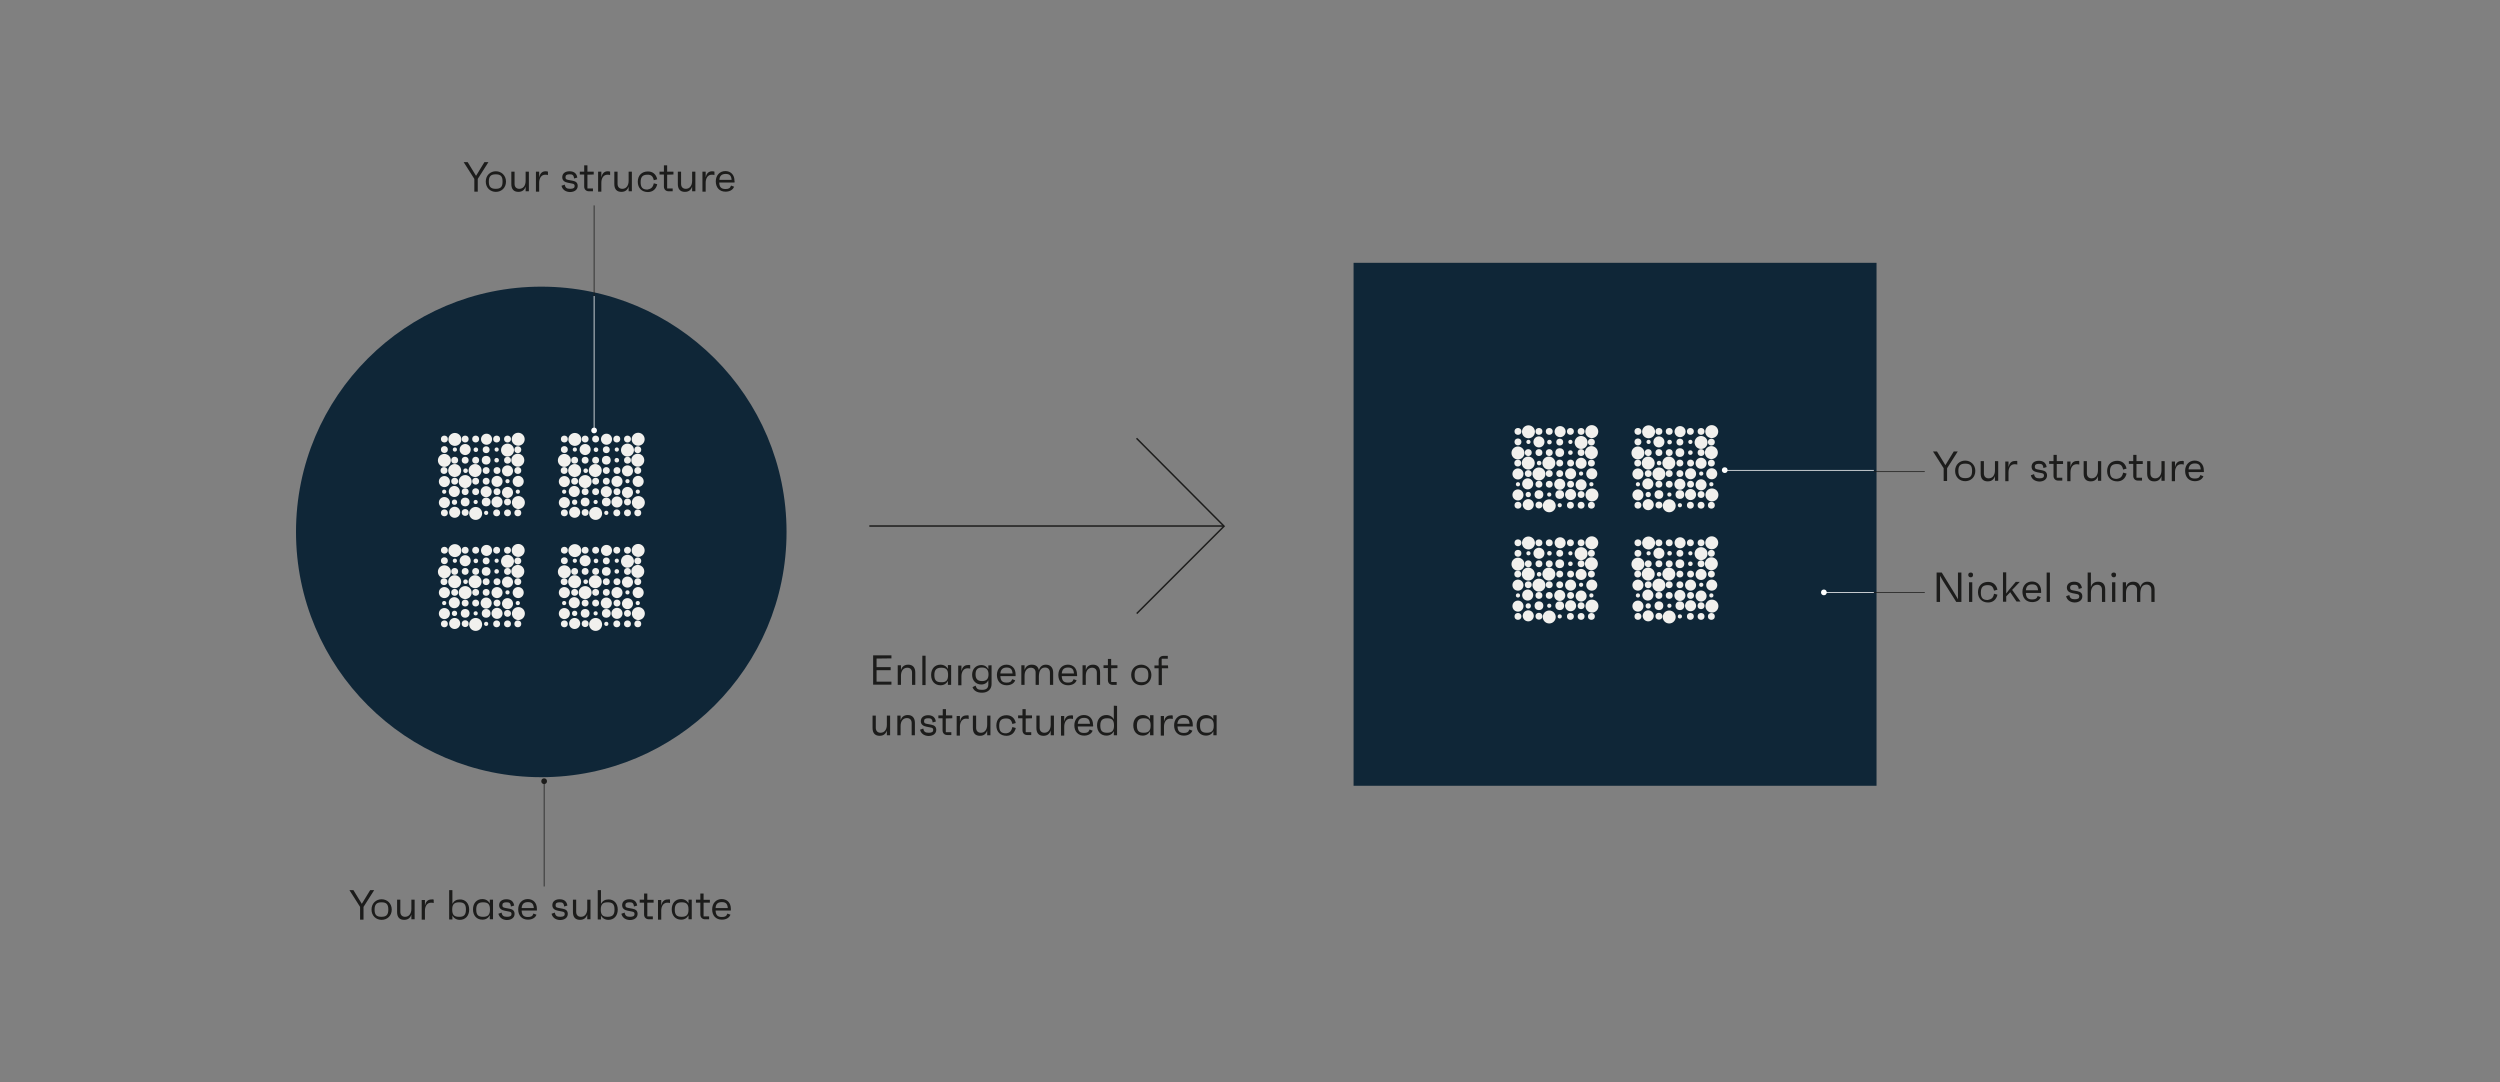 <svg xmlns="http://www.w3.org/2000/svg" xmlns:xlink="http://www.w3.org/1999/xlink" id="Ebene_1" x="0px" y="0px" viewBox="0 0 1310.8 567.3" style="enable-background:new 0 0 1310.8 567.3;" xml:space="preserve"><rect x="0" y="0" width="1310.8" height="567.3" fill="#808080" stroke="none"/><style type="text/css">	.st0{fill:#1C1C1B;}	.st1{fill:none;stroke:#1C1C1B;stroke-width:0.392;stroke-miterlimit:10;}	.st2{fill:#0F2637;}	.st3{fill:#F1F0ED;}	.st4{fill:none;stroke:#FFFFFF;stroke-width:0.392;stroke-miterlimit:10;}	.st5{fill:#FFFFFF;}	.st6{fill:none;stroke:#1C1C1B;stroke-width:0.784;stroke-miterlimit:10;}</style><g>	<g>		<g>			<path class="st0" d="M196.2,466.7l-5.6,8.8v6.7h-1.8v-6.7l-5.6-8.8h2.1l4.4,7.2l4.4-7.2H196.2z"></path>			<path class="st0" d="M205.4,476.9c0,3.3-2.4,5.4-5.3,5.4c-2.9,0-5.3-2.1-5.3-5.4c0-3.3,2.4-5.4,5.3-5.4    C203,471.5,205.4,473.7,205.4,476.9z M203.6,476.9c0-2.8-1-3.8-3.6-3.8c-2.5,0-3.6,1.1-3.6,3.8c0,2.8,1,3.8,3.6,3.8    C202.6,480.7,203.6,479.6,203.6,476.9z"></path>			<path class="st0" d="M217.4,471.7V482h-1.7v-2.5c-0.5,1.6-1.6,2.8-3.8,2.8c-2.4,0-3.7-1.4-3.7-4.1v-6.5h1.7v6.4    c0,1.7,1,2.6,2.5,2.6c2,0,3.3-1.6,3.3-4.2v-4.8H217.4z"></path>			<path class="st0" d="M227.4,471.7v1.8c-0.2-0.1-0.6-0.2-1.4-0.2c-2.2,0-3.2,2-3.2,4.2v4.7h-1.7v-10.3h1.7v2.9    c0.4-1.8,1.3-3.2,3.4-3.2C226.7,471.5,227.1,471.5,227.4,471.7z"></path>			<path class="st0" d="M246,476.9c0,3.3-2,5.4-4.9,5.4c-1.8,0-3.2-0.9-3.9-2.3v2.1h-1.7v-15.4h1.7v7.2c0.8-1.5,2.1-2.3,3.9-2.3    C244,471.5,246,473.7,246,476.9z M244.3,476.9c0-2.8-1-3.8-3.6-3.8c-2.6,0-3.6,1.1-3.6,3.8c0,2.8,1,3.8,3.6,3.8    C243.3,480.8,244.3,479.6,244.3,476.9z"></path>			<path class="st0" d="M258.5,471.7V482h-1.7v-2.1c-0.8,1.5-2.1,2.3-3.9,2.3c-2.9,0-4.9-2.1-4.9-5.4s2-5.4,4.9-5.4    c1.8,0,3.2,0.9,3.9,2.3v-2H258.5z M256.9,476.9c0-2.8-1-3.8-3.6-3.8s-3.6,1.1-3.6,3.8c0,2.8,1,3.8,3.6,3.8    S256.9,479.6,256.9,476.9z"></path>			<path class="st0" d="M261.3,479.1l1.7-0.6c0.3,1.7,1.1,2.2,2.9,2.2c1.6,0,2.3-0.5,2.3-1.4c0-0.9-0.3-1.2-1.6-1.4l-2-0.4    c-1.5-0.3-2.9-1-2.9-2.9c0-1.9,1.5-3.1,3.8-3.1c2,0,3.7,0.8,4.1,3.3l-1.7,0.5c-0.2-2-1-2.2-2.4-2.2c-1.5,0-2.1,0.5-2.1,1.5    c0,0.9,0.3,1.2,1.3,1.4l2.6,0.5c1.5,0.3,2.5,1,2.5,2.7c0,1.9-1.6,3.2-4.1,3.2C263.5,482.3,261.9,481.2,261.3,479.1z"></path>			<path class="st0" d="M281.5,477.4h-8c0.1,2.5,1.1,3.4,3.3,3.4c1.7,0,2.4-0.4,2.9-1.8l1.6,0.6c-0.7,1.8-2.5,2.6-4.5,2.6    c-3.1,0-5.1-2.1-5.1-5.4c0-3.2,2.1-5.4,5-5.4c2.8,0,4.8,1.9,4.8,5.1C281.5,476.9,281.5,477,281.5,477.4z M273.5,476.1h6.4    c-0.2-2.2-1-3.1-3.1-3.1C274.8,473,273.7,473.9,273.5,476.1z"></path>			<path class="st0" d="M289.2,479.1l1.7-0.6c0.3,1.7,1.1,2.2,2.9,2.2c1.6,0,2.3-0.5,2.3-1.4c0-0.9-0.3-1.2-1.6-1.4l-2-0.4    c-1.5-0.3-2.9-1-2.9-2.9c0-1.9,1.5-3.1,3.8-3.1c2,0,3.7,0.8,4.1,3.3l-1.7,0.5c-0.2-2-1-2.2-2.4-2.2c-1.5,0-2.1,0.5-2.1,1.5    c0,0.9,0.3,1.2,1.3,1.4l2.6,0.5c1.5,0.3,2.5,1,2.5,2.7c0,1.9-1.6,3.2-4.1,3.2C291.4,482.3,289.7,481.2,289.2,479.1z"></path>			<path class="st0" d="M309.6,471.7V482h-1.7v-2.5c-0.5,1.6-1.6,2.8-3.8,2.8c-2.4,0-3.7-1.4-3.7-4.1v-6.5h1.7v6.4    c0,1.7,1,2.6,2.5,2.6c2,0,3.3-1.6,3.3-4.2v-4.8H309.6z"></path>			<path class="st0" d="M323.9,476.9c0,3.3-2,5.4-4.9,5.4c-1.8,0-3.2-0.9-3.9-2.3v2.1h-1.7v-15.4h1.7v7.2c0.8-1.5,2.1-2.3,3.9-2.3    C321.9,471.5,323.9,473.7,323.9,476.9z M322.2,476.9c0-2.8-1-3.8-3.6-3.8s-3.6,1.1-3.6,3.8c0,2.8,1,3.8,3.6,3.8    S322.2,479.6,322.2,476.9z"></path>			<path class="st0" d="M325.8,479.1l1.7-0.6c0.3,1.7,1.1,2.2,2.9,2.2c1.6,0,2.3-0.5,2.3-1.4c0-0.9-0.3-1.2-1.6-1.4l-2-0.4    c-1.5-0.3-2.9-1-2.9-2.9c0-1.9,1.5-3.1,3.8-3.1c2,0,3.7,0.8,4.1,3.3l-1.7,0.5c-0.2-2-1-2.2-2.4-2.2c-1.5,0-2.1,0.5-2.1,1.5    c0,0.9,0.3,1.2,1.3,1.4l2.6,0.5c1.5,0.3,2.5,1,2.5,2.7c0,1.9-1.6,3.2-4.1,3.2C328,482.3,326.3,481.2,325.8,479.1z"></path>			<path class="st0" d="M339.4,473.3v7.2h2.9v1.5h-2.1c-1.5,0-2.5-1-2.5-2.5v-6.2h-2.3v-1.6h2.3v-3.2h1.7v3.3h3.3v1.5H339.4z"></path>			<path class="st0" d="M351.3,471.7v1.8c-0.2-0.1-0.6-0.2-1.4-0.2c-2.2,0-3.2,2-3.2,4.2v4.7H345v-10.3h1.7v2.9    c0.4-1.8,1.3-3.2,3.4-3.2C350.7,471.5,351.1,471.5,351.3,471.7z"></path>			<path class="st0" d="M362.7,471.7V482H361v-2.1c-0.8,1.5-2.1,2.3-3.9,2.3c-2.9,0-4.9-2.1-4.9-5.4s2-5.4,4.9-5.4    c1.8,0,3.2,0.9,3.9,2.3v-2H362.7z M361,476.9c0-2.8-1-3.8-3.6-3.8c-2.5,0-3.6,1.1-3.6,3.8c0,2.8,1,3.8,3.6,3.8    C360,480.7,361,479.6,361,476.9z"></path>			<path class="st0" d="M368.9,473.3v7.2h2.9v1.5h-2.1c-1.5,0-2.5-1-2.5-2.5v-6.2h-2.3v-1.6h2.3v-3.2h1.7v3.3h3.3v1.5H368.9z"></path>			<path class="st0" d="M383.2,477.4h-8c0.1,2.5,1.1,3.4,3.3,3.4c1.7,0,2.4-0.4,2.9-1.8l1.6,0.6c-0.7,1.8-2.5,2.6-4.5,2.6    c-3.1,0-5.1-2.1-5.1-5.4c0-3.2,2.1-5.4,5-5.4c2.8,0,4.8,1.9,4.8,5.1C383.2,476.9,383.2,477,383.2,477.4z M375.2,476.1h6.4    c-0.2-2.2-1-3.1-3.1-3.1C376.4,473,375.3,473.9,375.2,476.1z"></path>		</g>	</g>	<g>		<g>			<line class="st1" x1="285.3" y1="409.5" x2="285.3" y2="464.8"></line>			<g>				<circle class="st0" cx="285.3" cy="409.6" r="1.5"></circle>			</g>		</g>	</g>	<circle class="st2" cx="283.8" cy="278.9" r="128.6"></circle>	<rect x="709.7" y="137.8" class="st2" width="274.2" height="274.2"></rect>	<g>		<g>			<circle class="st3" cx="301.3" cy="246.7" r="3.4"></circle>			<circle class="st3" cx="295.8" cy="257.8" r="1.1"></circle>			<circle class="st3" cx="307.1" cy="246.8" r="1.2"></circle>			<circle class="st3" cx="312.5" cy="235.8" r="1.2"></circle>			<circle class="st3" cx="323.4" cy="241.3" r="1.2"></circle>			<circle class="st3" cx="301.3" cy="263.3" r="1.4"></circle>			<circle class="st3" cx="334.4" cy="257.8" r="1.1"></circle>			<circle class="st3" cx="317.9" cy="268.9" r="1.1"></circle>			<circle class="st3" cx="329" cy="252.3" r="1.1"></circle>			<circle class="st3" cx="312.3" cy="263.2" r="1.1"></circle>			<circle class="st3" cx="301.4" cy="235.7" r="1.1"></circle>			<circle class="st3" cx="323.4" cy="235.7" r="1.1"></circle>			<circle class="st3" cx="295.9" cy="241.4" r="3.4"></circle>			<circle class="st3" cx="301.4" cy="230.4" r="3.4"></circle>			<circle class="st3" cx="334.6" cy="230.3" r="3.4"></circle>			<circle class="st3" cx="334.4" cy="241.3" r="3.4"></circle>			<circle class="st3" cx="312.1" cy="246.7" r="3.4"></circle>			<circle class="st3" cx="306.8" cy="252.5" r="3.4"></circle>			<circle class="st3" cx="312.3" cy="269.2" r="3.4"></circle>			<circle class="st3" cx="334.7" cy="263.5" r="3.4"></circle>			<circle class="st3" cx="329" cy="236" r="3.4"></circle>			<circle class="st3" cx="323.5" cy="252.4" r="2.9"></circle>			<circle class="st3" cx="334.6" cy="252.4" r="2.9"></circle>			<circle class="st3" cx="329" cy="246.9" r="2.9"></circle>			<circle class="st3" cx="318" cy="230.3" r="2.9"></circle>			<circle class="st3" cx="306.8" cy="235.7" r="2.9"></circle>			<circle class="st3" cx="295.9" cy="263.5" r="2.9"></circle>			<circle class="st3" cx="301.1" cy="257.7" r="2.9"></circle>			<circle class="st3" cx="295.9" cy="252.5" r="2.9"></circle>			<circle class="st3" cx="301.3" cy="268.6" r="2.9"></circle>			<circle class="st3" cx="323.5" cy="263.2" r="2.9"></circle>			<circle class="st3" cx="317.9" cy="257.8" r="2.9"></circle>			<circle class="st3" cx="329" cy="258.2" r="2.9"></circle>			<circle class="st3" cx="306.8" cy="263.2" r="2.3"></circle>			<circle class="st3" cx="317.9" cy="263.2" r="2.3"></circle>			<circle class="st3" cx="317.9" cy="241.3" r="2.3"></circle>			<circle class="st3" cx="295.9" cy="268.9" r="1.8"></circle>			<circle class="st3" cx="323.4" cy="268.9" r="1.8"></circle>			<circle class="st3" cx="329" cy="268.9" r="1.8"></circle>			<circle class="st3" cx="334.4" cy="268.9" r="1.8"></circle>			<circle class="st3" cx="306.8" cy="268.7" r="1.8"></circle>			<circle class="st3" cx="306.8" cy="257.8" r="1.8"></circle>			<circle class="st3" cx="312.3" cy="257.8" r="1.8"></circle>			<circle class="st3" cx="312.3" cy="252.3" r="1.8"></circle>			<circle class="st3" cx="329" cy="241.3" r="1.8"></circle>			<circle class="st3" cx="329" cy="230.2" r="1.8"></circle>			<circle class="st3" cx="334.4" cy="235.8" r="1.8"></circle>			<circle class="st3" cx="317.9" cy="235.8" r="1.8"></circle>			<circle class="st3" cx="312.3" cy="230.2" r="1.8"></circle>			<circle class="st3" cx="306.8" cy="230.2" r="1.8"></circle>			<circle class="st3" cx="295.9" cy="230.2" r="1.8"></circle>			<circle class="st3" cx="295.9" cy="235.7" r="1.8"></circle>			<circle class="st3" cx="301.3" cy="241.3" r="1.8"></circle>			<circle class="st3" cx="295.8" cy="246.7" r="1.8"></circle>			<circle class="st3" cx="301.3" cy="252.3" r="1.8"></circle>			<circle class="st3" cx="334.4" cy="246.7" r="1.8"></circle>			<circle class="st3" cx="306.8" cy="241.3" r="1.8"></circle>			<circle class="st3" cx="312.3" cy="241.3" r="1.8"></circle>			<circle class="st3" cx="323.4" cy="230.2" r="1.8"></circle>			<circle class="st3" cx="323.5" cy="246.7" r="1.8"></circle>			<circle class="st3" cx="317.9" cy="246.7" r="1.8"></circle>			<circle class="st3" cx="317.9" cy="252.3" r="1.8"></circle>			<circle class="st3" cx="323.5" cy="257.8" r="1.8"></circle>			<circle class="st3" cx="329" cy="263.2" r="1.8"></circle>		</g>		<g>			<circle class="st3" cx="238.4" cy="246.7" r="3.4"></circle>			<circle class="st3" cx="232.9" cy="257.8" r="1.1"></circle>			<circle class="st3" cx="244.1" cy="246.8" r="1.2"></circle>			<circle class="st3" cx="249.5" cy="235.8" r="1.2"></circle>			<circle class="st3" cx="260.4" cy="241.3" r="1.2"></circle>			<circle class="st3" cx="238.3" cy="263.3" r="1.4"></circle>			<circle class="st3" cx="271.5" cy="257.8" r="1.1"></circle>			<circle class="st3" cx="254.9" cy="268.9" r="1.1"></circle>			<circle class="st3" cx="266.1" cy="252.3" r="1.1"></circle>			<circle class="st3" cx="249.4" cy="263.2" r="1.1"></circle>			<circle class="st3" cx="238.5" cy="235.7" r="1.1"></circle>			<circle class="st3" cx="260.4" cy="235.7" r="1.1"></circle>			<circle class="st3" cx="233" cy="241.4" r="3.4"></circle>			<circle class="st3" cx="238.5" cy="230.4" r="3.4"></circle>			<circle class="st3" cx="271.7" cy="230.3" r="3.4"></circle>			<circle class="st3" cx="271.5" cy="241.3" r="3.4"></circle>			<circle class="st3" cx="249.1" cy="246.7" r="3.4"></circle>			<circle class="st3" cx="243.9" cy="252.5" r="3.4"></circle>			<circle class="st3" cx="249.4" cy="269.2" r="3.4"></circle>			<circle class="st3" cx="271.8" cy="263.5" r="3.4"></circle>			<circle class="st3" cx="266.1" cy="236" r="3.4"></circle>			<circle class="st3" cx="260.6" cy="252.4" r="2.9"></circle>			<circle class="st3" cx="271.7" cy="252.4" r="2.9"></circle>			<circle class="st3" cx="266.1" cy="246.9" r="2.9"></circle>			<circle class="st3" cx="255.1" cy="230.3" r="2.9"></circle>			<circle class="st3" cx="243.9" cy="235.7" r="2.9"></circle>			<circle class="st3" cx="233" cy="263.5" r="2.9"></circle>			<circle class="st3" cx="238.2" cy="257.7" r="2.9"></circle>			<circle class="st3" cx="233" cy="252.5" r="2.9"></circle>			<circle class="st3" cx="238.4" cy="268.6" r="2.9"></circle>			<circle class="st3" cx="260.6" cy="263.2" r="2.9"></circle>			<circle class="st3" cx="254.9" cy="257.8" r="2.9"></circle>			<circle class="st3" cx="266.1" cy="258.2" r="2.9"></circle>			<circle class="st3" cx="243.9" cy="263.2" r="2.3"></circle>			<circle class="st3" cx="254.9" cy="263.2" r="2.3"></circle>			<circle class="st3" cx="254.9" cy="241.3" r="2.3"></circle>			<circle class="st3" cx="233" cy="268.9" r="1.8"></circle>			<circle class="st3" cx="260.4" cy="268.9" r="1.8"></circle>			<circle class="st3" cx="266.1" cy="268.9" r="1.8"></circle>			<circle class="st3" cx="271.5" cy="268.9" r="1.8"></circle>			<circle class="st3" cx="243.9" cy="268.7" r="1.8"></circle>			<circle class="st3" cx="243.9" cy="257.8" r="1.8"></circle>			<circle class="st3" cx="249.4" cy="257.8" r="1.8"></circle>			<circle class="st3" cx="249.4" cy="252.3" r="1.8"></circle>			<circle class="st3" cx="266.1" cy="241.3" r="1.8"></circle>			<circle class="st3" cx="266.1" cy="230.2" r="1.8"></circle>			<circle class="st3" cx="271.5" cy="235.8" r="1.8"></circle>			<circle class="st3" cx="254.9" cy="235.8" r="1.8"></circle>			<circle class="st3" cx="249.4" cy="230.2" r="1.8"></circle>			<circle class="st3" cx="243.9" cy="230.2" r="1.8"></circle>			<circle class="st3" cx="233" cy="230.2" r="1.8"></circle>			<circle class="st3" cx="233" cy="235.7" r="1.8"></circle>			<circle class="st3" cx="238.4" cy="241.3" r="1.8"></circle>			<circle class="st3" cx="232.8" cy="246.7" r="1.8"></circle>			<circle class="st3" cx="238.4" cy="252.3" r="1.8"></circle>			<circle class="st3" cx="271.5" cy="246.7" r="1.8"></circle>			<circle class="st3" cx="243.9" cy="241.3" r="1.8"></circle>			<circle class="st3" cx="249.4" cy="241.3" r="1.8"></circle>			<circle class="st3" cx="260.4" cy="230.2" r="1.8"></circle>			<circle class="st3" cx="260.6" cy="246.7" r="1.8"></circle>			<circle class="st3" cx="254.9" cy="246.7" r="1.8"></circle>			<circle class="st3" cx="254.9" cy="252.3" r="1.8"></circle>			<circle class="st3" cx="260.6" cy="257.8" r="1.8"></circle>			<circle class="st3" cx="266.1" cy="263.2" r="1.8"></circle>		</g>		<g>			<circle class="st3" cx="301.3" cy="305" r="3.4"></circle>			<circle class="st3" cx="295.8" cy="316.2" r="1.1"></circle>			<circle class="st3" cx="307.1" cy="305" r="1.2"></circle>			<circle class="st3" cx="312.5" cy="294.1" r="1.2"></circle>			<circle class="st3" cx="323.4" cy="299.6" r="1.2"></circle>			<circle class="st3" cx="301.3" cy="321.6" r="1.4"></circle>			<circle class="st3" cx="334.4" cy="316.2" r="1.1"></circle>			<circle class="st3" cx="317.9" cy="327.1" r="1.1"></circle>			<circle class="st3" cx="329" cy="310.6" r="1.1"></circle>			<circle class="st3" cx="312.3" cy="321.6" r="1.1"></circle>			<circle class="st3" cx="301.4" cy="294" r="1.1"></circle>			<circle class="st3" cx="323.4" cy="294" r="1.1"></circle>			<circle class="st3" cx="295.9" cy="299.8" r="3.4"></circle>			<circle class="st3" cx="301.4" cy="288.7" r="3.4"></circle>			<circle class="st3" cx="334.6" cy="288.6" r="3.4"></circle>			<circle class="st3" cx="334.4" cy="299.6" r="3.4"></circle>			<circle class="st3" cx="312.1" cy="305" r="3.4"></circle>			<circle class="st3" cx="306.8" cy="310.7" r="3.4"></circle>			<circle class="st3" cx="312.3" cy="327.4" r="3.4"></circle>			<circle class="st3" cx="334.7" cy="321.7" r="3.4"></circle>			<circle class="st3" cx="329" cy="294.3" r="3.4"></circle>			<circle class="st3" cx="323.5" cy="310.7" r="2.9"></circle>			<circle class="st3" cx="334.6" cy="310.7" r="2.9"></circle>			<circle class="st3" cx="329" cy="305.2" r="2.9"></circle>			<circle class="st3" cx="318" cy="288.6" r="2.9"></circle>			<circle class="st3" cx="306.8" cy="294" r="2.9"></circle>			<circle class="st3" cx="295.9" cy="321.7" r="2.9"></circle>			<circle class="st3" cx="301.1" cy="316" r="2.9"></circle>			<circle class="st3" cx="295.9" cy="310.7" r="2.9"></circle>			<circle class="st3" cx="301.3" cy="326.9" r="2.9"></circle>			<circle class="st3" cx="323.5" cy="321.6" r="2.9"></circle>			<circle class="st3" cx="317.9" cy="316.2" r="2.9"></circle>			<circle class="st3" cx="329" cy="316.5" r="2.9"></circle>			<circle class="st3" cx="306.8" cy="321.6" r="2.3"></circle>			<circle class="st3" cx="317.9" cy="321.6" r="2.3"></circle>			<circle class="st3" cx="317.9" cy="299.6" r="2.3"></circle>			<circle class="st3" cx="295.9" cy="327.1" r="1.8"></circle>			<circle class="st3" cx="323.4" cy="327.1" r="1.8"></circle>			<circle class="st3" cx="329" cy="327.1" r="1.8"></circle>			<circle class="st3" cx="334.4" cy="327.1" r="1.8"></circle>			<circle class="st3" cx="306.8" cy="327" r="1.8"></circle>			<circle class="st3" cx="306.8" cy="316.2" r="1.8"></circle>			<circle class="st3" cx="312.3" cy="316.2" r="1.8"></circle>			<circle class="st3" cx="312.3" cy="310.6" r="1.8"></circle>			<circle class="st3" cx="329" cy="299.6" r="1.8"></circle>			<circle class="st3" cx="329" cy="288.5" r="1.8"></circle>			<circle class="st3" cx="334.4" cy="294.1" r="1.8"></circle>			<circle class="st3" cx="317.9" cy="294.1" r="1.8"></circle>			<circle class="st3" cx="312.3" cy="288.5" r="1.8"></circle>			<circle class="st3" cx="306.8" cy="288.5" r="1.8"></circle>			<circle class="st3" cx="295.9" cy="288.5" r="1.8"></circle>			<circle class="st3" cx="295.9" cy="294" r="1.8"></circle>			<circle class="st3" cx="301.3" cy="299.6" r="1.8"></circle>			<circle class="st3" cx="295.8" cy="305" r="1.8"></circle>			<circle class="st3" cx="301.3" cy="310.6" r="1.8"></circle>			<circle class="st3" cx="334.4" cy="305" r="1.8"></circle>			<circle class="st3" cx="306.8" cy="299.6" r="1.8"></circle>			<circle class="st3" cx="312.3" cy="299.6" r="1.8"></circle>			<circle class="st3" cx="323.4" cy="288.5" r="1.8"></circle>			<circle class="st3" cx="323.5" cy="305" r="1.8"></circle>			<circle class="st3" cx="317.9" cy="305" r="1.8"></circle>			<circle class="st3" cx="317.9" cy="310.6" r="1.8"></circle>			<circle class="st3" cx="323.5" cy="316.2" r="1.8"></circle>			<circle class="st3" cx="329" cy="321.6" r="1.8"></circle>		</g>		<g>			<circle class="st3" cx="238.4" cy="305" r="3.4"></circle>			<circle class="st3" cx="232.9" cy="316.2" r="1.1"></circle>			<circle class="st3" cx="244.1" cy="305" r="1.2"></circle>			<circle class="st3" cx="249.5" cy="294.1" r="1.2"></circle>			<circle class="st3" cx="260.4" cy="299.6" r="1.2"></circle>			<circle class="st3" cx="238.3" cy="321.6" r="1.4"></circle>			<circle class="st3" cx="271.5" cy="316.2" r="1.1"></circle>			<circle class="st3" cx="254.9" cy="327.1" r="1.1"></circle>			<circle class="st3" cx="266.1" cy="310.6" r="1.1"></circle>			<circle class="st3" cx="249.4" cy="321.6" r="1.1"></circle>			<circle class="st3" cx="238.5" cy="294" r="1.1"></circle>			<circle class="st3" cx="260.4" cy="294" r="1.1"></circle>			<circle class="st3" cx="233" cy="299.8" r="3.4"></circle>			<circle class="st3" cx="238.5" cy="288.7" r="3.4"></circle>			<circle class="st3" cx="271.7" cy="288.6" r="3.4"></circle>			<circle class="st3" cx="271.5" cy="299.6" r="3.4"></circle>			<circle class="st3" cx="249.1" cy="305" r="3.4"></circle>			<circle class="st3" cx="243.9" cy="310.7" r="3.4"></circle>			<circle class="st3" cx="249.4" cy="327.4" r="3.4"></circle>			<circle class="st3" cx="271.8" cy="321.7" r="3.4"></circle>			<circle class="st3" cx="266.1" cy="294.3" r="3.4"></circle>			<circle class="st3" cx="260.6" cy="310.7" r="2.9"></circle>			<circle class="st3" cx="271.7" cy="310.7" r="2.9"></circle>			<circle class="st3" cx="266.1" cy="305.2" r="2.9"></circle>			<circle class="st3" cx="255.1" cy="288.6" r="2.9"></circle>			<circle class="st3" cx="243.9" cy="294" r="2.9"></circle>			<circle class="st3" cx="233" cy="321.7" r="2.9"></circle>			<circle class="st3" cx="238.2" cy="316" r="2.9"></circle>			<circle class="st3" cx="233" cy="310.7" r="2.9"></circle>			<circle class="st3" cx="238.4" cy="326.9" r="2.9"></circle>			<circle class="st3" cx="260.6" cy="321.6" r="2.9"></circle>			<circle class="st3" cx="254.9" cy="316.2" r="2.9"></circle>			<circle class="st3" cx="266.1" cy="316.5" r="2.9"></circle>			<circle class="st3" cx="243.9" cy="321.6" r="2.3"></circle>			<circle class="st3" cx="254.9" cy="321.6" r="2.3"></circle>			<circle class="st3" cx="254.9" cy="299.6" r="2.3"></circle>			<circle class="st3" cx="233" cy="327.1" r="1.8"></circle>			<circle class="st3" cx="260.4" cy="327.1" r="1.8"></circle>			<circle class="st3" cx="266.1" cy="327.1" r="1.8"></circle>			<circle class="st3" cx="271.5" cy="327.1" r="1.8"></circle>			<circle class="st3" cx="243.9" cy="327" r="1.8"></circle>			<circle class="st3" cx="243.9" cy="316.2" r="1.8"></circle>			<circle class="st3" cx="249.4" cy="316.2" r="1.8"></circle>			<circle class="st3" cx="249.4" cy="310.6" r="1.8"></circle>			<circle class="st3" cx="266.1" cy="299.6" r="1.8"></circle>			<circle class="st3" cx="266.1" cy="288.5" r="1.8"></circle>			<circle class="st3" cx="271.5" cy="294.1" r="1.8"></circle>			<circle class="st3" cx="254.9" cy="294.1" r="1.8"></circle>			<circle class="st3" cx="249.4" cy="288.5" r="1.8"></circle>			<circle class="st3" cx="243.9" cy="288.5" r="1.8"></circle>			<circle class="st3" cx="233" cy="288.5" r="1.8"></circle>			<circle class="st3" cx="233" cy="294" r="1.8"></circle>			<circle class="st3" cx="238.4" cy="299.6" r="1.8"></circle>			<circle class="st3" cx="232.8" cy="305" r="1.8"></circle>			<circle class="st3" cx="238.4" cy="310.6" r="1.8"></circle>			<circle class="st3" cx="271.5" cy="305" r="1.8"></circle>			<circle class="st3" cx="243.9" cy="299.6" r="1.8"></circle>			<circle class="st3" cx="249.4" cy="299.6" r="1.8"></circle>			<circle class="st3" cx="260.4" cy="288.5" r="1.8"></circle>			<circle class="st3" cx="260.6" cy="305" r="1.8"></circle>			<circle class="st3" cx="254.9" cy="305" r="1.8"></circle>			<circle class="st3" cx="254.9" cy="310.6" r="1.8"></circle>			<circle class="st3" cx="260.6" cy="316.2" r="1.8"></circle>			<circle class="st3" cx="266.1" cy="321.6" r="1.8"></circle>		</g>	</g>	<g>		<g>			<circle class="st3" cx="864.2" cy="242.8" r="3.4"></circle>			<circle class="st3" cx="858.8" cy="253.9" r="1.1"></circle>			<circle class="st3" cx="869.9" cy="242.8" r="1.2"></circle>			<circle class="st3" cx="875.4" cy="231.8" r="1.2"></circle>			<circle class="st3" cx="886.3" cy="237.3" r="1.2"></circle>			<circle class="st3" cx="864.2" cy="259.3" r="1.4"></circle>			<circle class="st3" cx="897.3" cy="253.9" r="1.1"></circle>			<circle class="st3" cx="880.8" cy="264.9" r="1.1"></circle>			<circle class="st3" cx="892" cy="248.3" r="1.1"></circle>			<circle class="st3" cx="875.3" cy="259.3" r="1.1"></circle>			<circle class="st3" cx="864.4" cy="231.7" r="1.1"></circle>			<circle class="st3" cx="886.3" cy="231.7" r="1.1"></circle>			<circle class="st3" cx="858.8" cy="237.5" r="3.4"></circle>			<circle class="st3" cx="864.4" cy="226.4" r="3.4"></circle>			<circle class="st3" cx="897.5" cy="226.3" r="3.4"></circle>			<circle class="st3" cx="897.3" cy="237.3" r="3.4"></circle>			<circle class="st3" cx="875" cy="242.8" r="3.4"></circle>			<circle class="st3" cx="869.8" cy="248.5" r="3.4"></circle>			<circle class="st3" cx="875.2" cy="265.2" r="3.4"></circle>			<circle class="st3" cx="897.6" cy="259.5" r="3.4"></circle>			<circle class="st3" cx="891.9" cy="232" r="3.4"></circle>			<circle class="st3" cx="886.4" cy="248.4" r="2.9"></circle>			<circle class="st3" cx="897.5" cy="248.4" r="2.9"></circle>			<circle class="st3" cx="891.9" cy="242.9" r="2.9"></circle>			<circle class="st3" cx="880.9" cy="226.3" r="2.9"></circle>			<circle class="st3" cx="869.8" cy="231.7" r="2.9"></circle>			<circle class="st3" cx="858.8" cy="259.5" r="2.9"></circle>			<circle class="st3" cx="864" cy="253.7" r="2.9"></circle>			<circle class="st3" cx="858.8" cy="248.5" r="2.9"></circle>			<circle class="st3" cx="864.2" cy="264.6" r="2.9"></circle>			<circle class="st3" cx="886.4" cy="259.3" r="2.9"></circle>			<circle class="st3" cx="880.8" cy="253.9" r="2.9"></circle>			<circle class="st3" cx="891.9" cy="254.2" r="2.9"></circle>			<circle class="st3" cx="869.8" cy="259.3" r="2.3"></circle>			<circle class="st3" cx="880.8" cy="259.3" r="2.3"></circle>			<circle class="st3" cx="880.8" cy="237.3" r="2.3"></circle>			<circle class="st3" cx="858.8" cy="264.9" r="1.8"></circle>			<circle class="st3" cx="886.3" cy="264.9" r="1.8"></circle>			<circle class="st3" cx="891.9" cy="264.9" r="1.8"></circle>			<circle class="st3" cx="897.3" cy="264.9" r="1.8"></circle>			<circle class="st3" cx="869.8" cy="264.8" r="1.8"></circle>			<circle class="st3" cx="869.8" cy="253.9" r="1.8"></circle>			<circle class="st3" cx="875.2" cy="253.9" r="1.8"></circle>			<circle class="st3" cx="875.2" cy="248.3" r="1.8"></circle>			<circle class="st3" cx="891.9" cy="237.3" r="1.8"></circle>			<circle class="st3" cx="891.9" cy="226.2" r="1.8"></circle>			<circle class="st3" cx="897.3" cy="231.8" r="1.8"></circle>			<circle class="st3" cx="880.8" cy="231.8" r="1.8"></circle>			<circle class="st3" cx="875.2" cy="226.2" r="1.8"></circle>			<circle class="st3" cx="869.8" cy="226.2" r="1.8"></circle>			<circle class="st3" cx="858.8" cy="226.2" r="1.8"></circle>			<circle class="st3" cx="858.8" cy="231.7" r="1.8"></circle>			<circle class="st3" cx="864.2" cy="237.3" r="1.8"></circle>			<circle class="st3" cx="858.7" cy="242.8" r="1.8"></circle>			<circle class="st3" cx="864.2" cy="248.3" r="1.8"></circle>			<circle class="st3" cx="897.3" cy="242.8" r="1.8"></circle>			<circle class="st3" cx="869.8" cy="237.3" r="1.8"></circle>			<circle class="st3" cx="875.2" cy="237.3" r="1.8"></circle>			<circle class="st3" cx="886.3" cy="226.2" r="1.8"></circle>			<circle class="st3" cx="886.4" cy="242.8" r="1.8"></circle>			<circle class="st3" cx="880.8" cy="242.8" r="1.8"></circle>			<circle class="st3" cx="880.8" cy="248.3" r="1.8"></circle>			<circle class="st3" cx="886.4" cy="253.9" r="1.8"></circle>			<circle class="st3" cx="891.9" cy="259.3" r="1.8"></circle>		</g>		<g>			<circle class="st3" cx="801.3" cy="242.8" r="3.4"></circle>			<circle class="st3" cx="795.9" cy="253.9" r="1.1"></circle>			<circle class="st3" cx="807" cy="242.8" r="1.2"></circle>			<circle class="st3" cx="812.4" cy="231.8" r="1.2"></circle>			<circle class="st3" cx="823.4" cy="237.3" r="1.2"></circle>			<circle class="st3" cx="801.3" cy="259.3" r="1.4"></circle>			<circle class="st3" cx="834.4" cy="253.9" r="1.1"></circle>			<circle class="st3" cx="817.8" cy="264.9" r="1.1"></circle>			<circle class="st3" cx="829" cy="248.3" r="1.1"></circle>			<circle class="st3" cx="812.3" cy="259.3" r="1.1"></circle>			<circle class="st3" cx="801.4" cy="231.7" r="1.1"></circle>			<circle class="st3" cx="823.4" cy="231.7" r="1.1"></circle>			<circle class="st3" cx="795.9" cy="237.5" r="3.4"></circle>			<circle class="st3" cx="801.4" cy="226.4" r="3.4"></circle>			<circle class="st3" cx="834.6" cy="226.3" r="3.4"></circle>			<circle class="st3" cx="834.4" cy="237.3" r="3.4"></circle>			<circle class="st3" cx="812.1" cy="242.8" r="3.4"></circle>			<circle class="st3" cx="806.9" cy="248.5" r="3.4"></circle>			<circle class="st3" cx="812.3" cy="265.2" r="3.4"></circle>			<circle class="st3" cx="834.7" cy="259.5" r="3.4"></circle>			<circle class="st3" cx="829" cy="232" r="3.4"></circle>			<circle class="st3" cx="823.5" cy="248.4" r="2.9"></circle>			<circle class="st3" cx="834.6" cy="248.4" r="2.9"></circle>			<circle class="st3" cx="829" cy="242.9" r="2.9"></circle>			<circle class="st3" cx="818" cy="226.3" r="2.9"></circle>			<circle class="st3" cx="806.9" cy="231.7" r="2.9"></circle>			<circle class="st3" cx="795.9" cy="259.5" r="2.9"></circle>			<circle class="st3" cx="801" cy="253.7" r="2.9"></circle>			<circle class="st3" cx="795.9" cy="248.5" r="2.9"></circle>			<circle class="st3" cx="801.3" cy="264.6" r="2.9"></circle>			<circle class="st3" cx="823.5" cy="259.3" r="2.9"></circle>			<circle class="st3" cx="817.8" cy="253.9" r="2.9"></circle>			<circle class="st3" cx="829" cy="254.2" r="2.9"></circle>			<circle class="st3" cx="806.9" cy="259.3" r="2.3"></circle>			<circle class="st3" cx="817.8" cy="259.3" r="2.3"></circle>			<circle class="st3" cx="817.8" cy="237.3" r="2.3"></circle>			<circle class="st3" cx="795.9" cy="264.9" r="1.8"></circle>			<circle class="st3" cx="823.4" cy="264.9" r="1.8"></circle>			<circle class="st3" cx="829" cy="264.9" r="1.8"></circle>			<circle class="st3" cx="834.4" cy="264.9" r="1.8"></circle>			<circle class="st3" cx="806.9" cy="264.8" r="1.8"></circle>			<circle class="st3" cx="806.9" cy="253.9" r="1.8"></circle>			<circle class="st3" cx="812.3" cy="253.9" r="1.8"></circle>			<circle class="st3" cx="812.3" cy="248.3" r="1.8"></circle>			<circle class="st3" cx="829" cy="237.3" r="1.8"></circle>			<circle class="st3" cx="829" cy="226.2" r="1.8"></circle>			<circle class="st3" cx="834.4" cy="231.8" r="1.8"></circle>			<circle class="st3" cx="817.8" cy="231.8" r="1.8"></circle>			<circle class="st3" cx="812.3" cy="226.2" r="1.8"></circle>			<circle class="st3" cx="806.9" cy="226.2" r="1.8"></circle>			<circle class="st3" cx="795.9" cy="226.2" r="1.8"></circle>			<circle class="st3" cx="795.9" cy="231.7" r="1.8"></circle>			<circle class="st3" cx="801.3" cy="237.3" r="1.8"></circle>			<circle class="st3" cx="795.8" cy="242.8" r="1.8"></circle>			<circle class="st3" cx="801.3" cy="248.3" r="1.8"></circle>			<circle class="st3" cx="834.4" cy="242.8" r="1.8"></circle>			<circle class="st3" cx="806.9" cy="237.3" r="1.8"></circle>			<circle class="st3" cx="812.3" cy="237.3" r="1.8"></circle>			<circle class="st3" cx="823.4" cy="226.2" r="1.8"></circle>			<circle class="st3" cx="823.5" cy="242.8" r="1.8"></circle>			<circle class="st3" cx="817.8" cy="242.8" r="1.8"></circle>			<circle class="st3" cx="817.8" cy="248.3" r="1.8"></circle>			<circle class="st3" cx="823.5" cy="253.9" r="1.8"></circle>			<circle class="st3" cx="829" cy="259.3" r="1.8"></circle>		</g>		<g>			<circle class="st3" cx="864.2" cy="301" r="3.4"></circle>			<circle class="st3" cx="858.8" cy="312.2" r="1.1"></circle>			<circle class="st3" cx="869.9" cy="301.1" r="1.2"></circle>			<circle class="st3" cx="875.4" cy="290.1" r="1.2"></circle>			<circle class="st3" cx="886.3" cy="295.6" r="1.2"></circle>			<circle class="st3" cx="864.2" cy="317.7" r="1.4"></circle>			<circle class="st3" cx="897.3" cy="312.2" r="1.1"></circle>			<circle class="st3" cx="880.8" cy="323.2" r="1.1"></circle>			<circle class="st3" cx="892" cy="306.6" r="1.1"></circle>			<circle class="st3" cx="875.3" cy="317.6" r="1.1"></circle>			<circle class="st3" cx="864.4" cy="290.1" r="1.1"></circle>			<circle class="st3" cx="886.3" cy="290.1" r="1.1"></circle>			<circle class="st3" cx="858.8" cy="295.8" r="3.4"></circle>			<circle class="st3" cx="864.4" cy="284.7" r="3.4"></circle>			<circle class="st3" cx="897.5" cy="284.6" r="3.4"></circle>			<circle class="st3" cx="897.3" cy="295.6" r="3.4"></circle>			<circle class="st3" cx="875" cy="301" r="3.4"></circle>			<circle class="st3" cx="869.8" cy="306.8" r="3.4"></circle>			<circle class="st3" cx="875.2" cy="323.5" r="3.4"></circle>			<circle class="st3" cx="897.6" cy="317.8" r="3.4"></circle>			<circle class="st3" cx="891.9" cy="290.3" r="3.4"></circle>			<circle class="st3" cx="886.4" cy="306.8" r="2.9"></circle>			<circle class="st3" cx="897.5" cy="306.8" r="2.9"></circle>			<circle class="st3" cx="891.9" cy="301.2" r="2.9"></circle>			<circle class="st3" cx="880.9" cy="284.6" r="2.9"></circle>			<circle class="st3" cx="869.8" cy="290.1" r="2.9"></circle>			<circle class="st3" cx="858.8" cy="317.8" r="2.9"></circle>			<circle class="st3" cx="864" cy="312" r="2.9"></circle>			<circle class="st3" cx="858.8" cy="306.8" r="2.9"></circle>			<circle class="st3" cx="864.2" cy="322.9" r="2.9"></circle>			<circle class="st3" cx="886.4" cy="317.6" r="2.9"></circle>			<circle class="st3" cx="880.8" cy="312.2" r="2.9"></circle>			<circle class="st3" cx="891.9" cy="312.5" r="2.9"></circle>			<circle class="st3" cx="869.8" cy="317.6" r="2.3"></circle>			<circle class="st3" cx="880.8" cy="317.6" r="2.3"></circle>			<circle class="st3" cx="880.8" cy="295.6" r="2.3"></circle>			<circle class="st3" cx="858.8" cy="323.2" r="1.8"></circle>			<circle class="st3" cx="886.3" cy="323.2" r="1.8"></circle>			<circle class="st3" cx="891.9" cy="323.2" r="1.8"></circle>			<circle class="st3" cx="897.3" cy="323.2" r="1.8"></circle>			<circle class="st3" cx="869.8" cy="323.1" r="1.8"></circle>			<circle class="st3" cx="869.8" cy="312.2" r="1.8"></circle>			<circle class="st3" cx="875.2" cy="312.2" r="1.8"></circle>			<circle class="st3" cx="875.2" cy="306.6" r="1.8"></circle>			<circle class="st3" cx="891.9" cy="295.6" r="1.8"></circle>			<circle class="st3" cx="891.9" cy="284.6" r="1.8"></circle>			<circle class="st3" cx="897.3" cy="290.1" r="1.8"></circle>			<circle class="st3" cx="880.8" cy="290.1" r="1.8"></circle>			<circle class="st3" cx="875.2" cy="284.6" r="1.8"></circle>			<circle class="st3" cx="869.8" cy="284.6" r="1.8"></circle>			<circle class="st3" cx="858.8" cy="284.6" r="1.8"></circle>			<circle class="st3" cx="858.8" cy="290.1" r="1.8"></circle>			<circle class="st3" cx="864.2" cy="295.6" r="1.8"></circle>			<circle class="st3" cx="858.7" cy="301" r="1.8"></circle>			<circle class="st3" cx="864.2" cy="306.6" r="1.8"></circle>			<circle class="st3" cx="897.3" cy="301" r="1.8"></circle>			<circle class="st3" cx="869.8" cy="295.6" r="1.8"></circle>			<circle class="st3" cx="875.2" cy="295.6" r="1.8"></circle>			<circle class="st3" cx="886.3" cy="284.6" r="1.8"></circle>			<circle class="st3" cx="886.4" cy="301" r="1.8"></circle>			<circle class="st3" cx="880.8" cy="301" r="1.8"></circle>			<circle class="st3" cx="880.8" cy="306.6" r="1.8"></circle>			<circle class="st3" cx="886.4" cy="312.2" r="1.8"></circle>			<circle class="st3" cx="891.9" cy="317.6" r="1.8"></circle>		</g>		<g>			<circle class="st3" cx="801.3" cy="301" r="3.4"></circle>			<circle class="st3" cx="795.9" cy="312.2" r="1.1"></circle>			<circle class="st3" cx="807" cy="301.1" r="1.2"></circle>			<circle class="st3" cx="812.4" cy="290.1" r="1.2"></circle>			<circle class="st3" cx="823.4" cy="295.6" r="1.2"></circle>			<circle class="st3" cx="801.3" cy="317.7" r="1.4"></circle>			<circle class="st3" cx="834.4" cy="312.2" r="1.1"></circle>			<circle class="st3" cx="817.8" cy="323.2" r="1.1"></circle>			<circle class="st3" cx="829" cy="306.6" r="1.1"></circle>			<circle class="st3" cx="812.3" cy="317.6" r="1.1"></circle>			<circle class="st3" cx="801.4" cy="290.1" r="1.1"></circle>			<circle class="st3" cx="823.4" cy="290.1" r="1.1"></circle>			<circle class="st3" cx="795.9" cy="295.8" r="3.4"></circle>			<circle class="st3" cx="801.4" cy="284.7" r="3.4"></circle>			<circle class="st3" cx="834.6" cy="284.6" r="3.4"></circle>			<circle class="st3" cx="834.4" cy="295.6" r="3.4"></circle>			<circle class="st3" cx="812.1" cy="301" r="3.4"></circle>			<circle class="st3" cx="806.9" cy="306.8" r="3.4"></circle>			<circle class="st3" cx="812.3" cy="323.5" r="3.4"></circle>			<circle class="st3" cx="834.7" cy="317.8" r="3.4"></circle>			<circle class="st3" cx="829" cy="290.3" r="3.4"></circle>			<circle class="st3" cx="823.5" cy="306.8" r="2.9"></circle>			<circle class="st3" cx="834.6" cy="306.8" r="2.9"></circle>			<circle class="st3" cx="829" cy="301.2" r="2.9"></circle>			<circle class="st3" cx="818" cy="284.6" r="2.9"></circle>			<circle class="st3" cx="806.9" cy="290.1" r="2.9"></circle>			<circle class="st3" cx="795.9" cy="317.8" r="2.9"></circle>			<circle class="st3" cx="801" cy="312" r="2.9"></circle>			<circle class="st3" cx="795.9" cy="306.8" r="2.9"></circle>			<circle class="st3" cx="801.3" cy="322.9" r="2.9"></circle>			<circle class="st3" cx="823.5" cy="317.6" r="2.9"></circle>			<circle class="st3" cx="817.8" cy="312.2" r="2.9"></circle>			<circle class="st3" cx="829" cy="312.5" r="2.9"></circle>			<circle class="st3" cx="806.9" cy="317.6" r="2.3"></circle>			<circle class="st3" cx="817.8" cy="317.6" r="2.3"></circle>			<circle class="st3" cx="817.8" cy="295.6" r="2.3"></circle>			<circle class="st3" cx="795.9" cy="323.2" r="1.8"></circle>			<circle class="st3" cx="823.4" cy="323.2" r="1.8"></circle>			<circle class="st3" cx="829" cy="323.2" r="1.8"></circle>			<circle class="st3" cx="834.4" cy="323.2" r="1.8"></circle>			<circle class="st3" cx="806.9" cy="323.1" r="1.8"></circle>			<circle class="st3" cx="806.9" cy="312.2" r="1.8"></circle>			<circle class="st3" cx="812.3" cy="312.2" r="1.8"></circle>			<circle class="st3" cx="812.3" cy="306.6" r="1.8"></circle>			<circle class="st3" cx="829" cy="295.6" r="1.8"></circle>			<circle class="st3" cx="829" cy="284.6" r="1.8"></circle>			<circle class="st3" cx="834.4" cy="290.1" r="1.8"></circle>			<circle class="st3" cx="817.8" cy="290.1" r="1.8"></circle>			<circle class="st3" cx="812.3" cy="284.6" r="1.8"></circle>			<circle class="st3" cx="806.9" cy="284.6" r="1.8"></circle>			<circle class="st3" cx="795.9" cy="284.6" r="1.8"></circle>			<circle class="st3" cx="795.9" cy="290.1" r="1.8"></circle>			<circle class="st3" cx="801.3" cy="295.6" r="1.8"></circle>			<circle class="st3" cx="795.8" cy="301" r="1.8"></circle>			<circle class="st3" cx="801.3" cy="306.6" r="1.8"></circle>			<circle class="st3" cx="834.4" cy="301" r="1.8"></circle>			<circle class="st3" cx="806.9" cy="295.6" r="1.8"></circle>			<circle class="st3" cx="812.3" cy="295.6" r="1.8"></circle>			<circle class="st3" cx="823.4" cy="284.6" r="1.8"></circle>			<circle class="st3" cx="823.5" cy="301" r="1.8"></circle>			<circle class="st3" cx="817.8" cy="301" r="1.8"></circle>			<circle class="st3" cx="817.8" cy="306.6" r="1.8"></circle>			<circle class="st3" cx="823.5" cy="312.2" r="1.8"></circle>			<circle class="st3" cx="829" cy="317.6" r="1.8"></circle>		</g>	</g>	<g>		<g>			<path class="st0" d="M256.1,85l-5.6,8.8v6.7h-1.8v-6.7l-5.6-8.8h2.1l4.4,7.2l4.4-7.2H256.1z"></path>			<path class="st0" d="M265.3,95.2c0,3.3-2.4,5.4-5.3,5.4s-5.3-2.1-5.3-5.4s2.4-5.4,5.3-5.4S265.3,92,265.3,95.2z M263.5,95.2    c0-2.8-1-3.8-3.6-3.8s-3.6,1.1-3.6,3.8c0,2.7,1,3.8,3.6,3.8S263.5,98,263.5,95.2z"></path>			<path class="st0" d="M277.3,90v10.3h-1.7v-2.5c-0.5,1.6-1.6,2.8-3.8,2.8c-2.4,0-3.7-1.4-3.7-4.1V90h1.7v6.4c0,1.7,1,2.6,2.5,2.6    c2,0,3.3-1.6,3.3-4.2V90H277.3z"></path>			<path class="st0" d="M287.3,90v1.8c-0.2-0.1-0.6-0.2-1.4-0.2c-2.2,0-3.2,2-3.2,4.2v4.7H281V90h1.7V93c0.4-1.8,1.3-3.2,3.4-3.2    C286.6,89.8,287.1,89.9,287.3,90z"></path>			<path class="st0" d="M294.4,97.4l1.7-0.6c0.3,1.7,1.1,2.2,2.9,2.2c1.6,0,2.3-0.5,2.3-1.4c0-0.9-0.3-1.2-1.6-1.4l-2-0.4    c-1.5-0.3-2.9-1-2.9-2.9s1.5-3.1,3.8-3.1c2,0,3.7,0.8,4.1,3.3l-1.7,0.5c-0.2-2-1-2.2-2.4-2.2c-1.5,0-2.1,0.5-2.1,1.5    c0,0.9,0.3,1.2,1.3,1.4l2.6,0.5c1.5,0.3,2.5,1,2.5,2.7c0,1.9-1.6,3.2-4.1,3.2C296.6,100.6,294.9,99.5,294.4,97.4z"></path>			<path class="st0" d="M308,91.6v7.2h2.9v1.5h-2.1c-1.5,0-2.5-1-2.5-2.5v-6.3H304V90h2.3v-3.3h1.7V90h3.3v1.5L308,91.6L308,91.6z"></path>			<path class="st0" d="M319.9,90v1.8c-0.2-0.1-0.6-0.2-1.4-0.2c-2.2,0-3.2,2-3.2,4.2v4.7h-1.7V90h1.7V93c0.4-1.8,1.3-3.2,3.4-3.2    C319.2,89.8,319.6,89.9,319.9,90z"></path>			<path class="st0" d="M331.3,90v10.3h-1.7v-2.5c-0.5,1.6-1.6,2.8-3.8,2.8c-2.4,0-3.7-1.4-3.7-4.1V90h1.7v6.4c0,1.7,1,2.6,2.5,2.6    c2,0,3.3-1.6,3.3-4.2V90H331.3z"></path>			<path class="st0" d="M342.8,96.1l1.8,0.5c-0.6,2.7-2.5,4.1-4.9,4.1c-3.2,0-5.3-2.1-5.3-5.4s2.1-5.4,5.3-5.4    c2.5,0,4.3,1.4,4.9,4.1l-1.8,0.5c-0.5-2.2-1.4-2.9-3.3-2.9c-2.5,0-3.6,1.1-3.6,3.9c0,2.8,1,3.9,3.6,3.9    C341.3,99,342.3,98.4,342.8,96.1z"></path>			<path class="st0" d="M349.8,91.6v7.2h2.9v1.5h-2.1c-1.5,0-2.5-1-2.5-2.5v-6.3h-2.3V90h2.3v-3.3h1.7V90h3.3v1.5L349.8,91.6    L349.8,91.6z"></path>			<path class="st0" d="M364.6,90v10.3h-1.7v-2.5c-0.5,1.6-1.6,2.8-3.8,2.8c-2.4,0-3.7-1.4-3.7-4.1V90h1.7v6.4c0,1.7,1,2.6,2.5,2.6    c2,0,3.3-1.6,3.3-4.2V90H364.6z"></path>			<path class="st0" d="M374.6,90v1.8c-0.2-0.1-0.6-0.2-1.4-0.2c-2.2,0-3.2,2-3.2,4.2v4.7h-1.7V90h1.7V93c0.4-1.8,1.3-3.2,3.4-3.2    C373.9,89.8,374.4,89.9,374.6,90z"></path>			<path class="st0" d="M385.1,95.7h-8c0.1,2.5,1.1,3.4,3.3,3.4c1.7,0,2.4-0.4,2.9-1.8l1.6,0.6c-0.7,1.8-2.5,2.6-4.5,2.6    c-3.1,0-5.1-2.1-5.1-5.4c0-3.2,2.1-5.4,5-5.4c2.8,0,4.8,1.9,4.8,5.1C385.2,95.2,385.2,95.4,385.1,95.7z M377.2,94.3h6.4    c-0.2-2.2-1-3.1-3.1-3.1S377.3,92.2,377.2,94.3z"></path>		</g>	</g>	<g>		<g>			<path class="st0" d="M1026.5,236.7l-5.6,8.8v6.7h-1.8v-6.7l-5.6-8.8h2.1l4.4,7.2l4.4-7.2H1026.5z"></path>			<path class="st0" d="M1035.7,246.9c0,3.3-2.4,5.4-5.3,5.4c-2.9,0-5.3-2.1-5.3-5.4s2.4-5.4,5.3-5.4    C1033.3,241.5,1035.7,243.7,1035.7,246.9z M1034,246.9c0-2.8-1-3.8-3.6-3.8s-3.6,1.1-3.6,3.8s1,3.8,3.6,3.8    S1034,249.7,1034,246.9z"></path>			<path class="st0" d="M1047.7,241.8v10.3h-1.7v-2.5c-0.5,1.6-1.6,2.8-3.8,2.8c-2.4,0-3.7-1.4-3.7-4.1v-6.5h1.7v6.4    c0,1.7,1,2.6,2.5,2.6c2,0,3.3-1.6,3.3-4.2v-4.8H1047.7z"></path>			<path class="st0" d="M1057.7,241.8v1.8c-0.2-0.1-0.6-0.2-1.4-0.2c-2.2,0-3.2,2-3.2,4.2v4.7h-1.7v-10.3h1.7v2.9    c0.4-1.8,1.3-3.2,3.4-3.2C1057,241.6,1057.5,241.6,1057.7,241.8z"></path>			<path class="st0" d="M1064.8,249.2l1.7-0.6c0.3,1.7,1.1,2.2,2.9,2.2c1.6,0,2.3-0.5,2.3-1.4c0-0.9-0.3-1.2-1.6-1.4l-2-0.4    c-1.5-0.3-2.9-1-2.9-2.9s1.5-3.1,3.8-3.1c2,0,3.7,0.8,4.1,3.3l-1.7,0.5c-0.2-2-1-2.2-2.4-2.2c-1.5,0-2.1,0.5-2.1,1.5    c0,0.9,0.3,1.2,1.3,1.4l2.6,0.5c1.5,0.3,2.5,1,2.5,2.7c0,1.9-1.6,3.2-4.1,3.2C1066.9,252.3,1065.3,251.3,1064.8,249.2z"></path>			<path class="st0" d="M1078.4,243.3v7.2h2.9v1.5h-2.1c-1.5,0-2.5-1-2.5-2.5v-6.3h-2.3v-1.4h2.3v-3.3h1.7v3.3h3.3v1.5H1078.4z"></path>			<path class="st0" d="M1090.2,241.8v1.8c-0.2-0.1-0.6-0.2-1.4-0.2c-2.2,0-3.2,2-3.2,4.2v4.7h-1.7v-10.3h1.7v2.9    c0.4-1.8,1.3-3.2,3.4-3.2C1089.6,241.6,1090,241.6,1090.2,241.8z"></path>			<path class="st0" d="M1101.7,241.8v10.3h-1.7v-2.5c-0.5,1.6-1.6,2.8-3.8,2.8c-2.4,0-3.7-1.4-3.7-4.1v-6.5h1.7v6.4    c0,1.7,1,2.6,2.5,2.6c2,0,3.3-1.6,3.3-4.2v-4.8H1101.7z"></path>			<path class="st0" d="M1113.2,247.8l1.8,0.5c-0.6,2.7-2.5,4.1-4.9,4.1c-3.2,0-5.3-2.1-5.3-5.4s2.1-5.4,5.3-5.4    c2.5,0,4.3,1.4,4.9,4.1l-1.8,0.5c-0.5-2.2-1.4-2.9-3.3-2.9c-2.5,0-3.6,1.1-3.6,3.9s1,3.9,3.6,3.9    C1111.7,250.8,1112.7,250.1,1113.2,247.8z"></path>			<path class="st0" d="M1120.2,243.3v7.2h2.9v1.5h-2.1c-1.5,0-2.5-1-2.5-2.5v-6.3h-2.3v-1.4h2.3v-3.3h1.7v3.3h3.3v1.5H1120.2z"></path>			<path class="st0" d="M1135,241.8v10.3h-1.7v-2.5c-0.5,1.6-1.6,2.8-3.8,2.8c-2.4,0-3.7-1.4-3.7-4.1v-6.5h1.7v6.4    c0,1.7,1,2.6,2.5,2.6c2,0,3.3-1.6,3.3-4.2v-4.8H1135z"></path>			<path class="st0" d="M1145,241.8v1.8c-0.2-0.1-0.6-0.2-1.4-0.2c-2.2,0-3.2,2-3.2,4.2v4.7h-1.7v-10.3h1.7v2.9    c0.4-1.8,1.3-3.2,3.4-3.2C1144.3,241.6,1144.7,241.6,1145,241.8z"></path>			<path class="st0" d="M1155.5,247.5h-8c0.1,2.5,1.1,3.4,3.3,3.4c1.7,0,2.4-0.4,2.9-1.8l1.6,0.6c-0.7,1.8-2.5,2.6-4.5,2.6    c-3.1,0-5.1-2.1-5.1-5.4c0-3.2,2.1-5.4,5-5.4c2.8,0,4.8,1.9,4.8,5.1C1155.6,246.9,1155.6,247.1,1155.5,247.5z M1147.5,246.1h6.4    c-0.2-2.2-1-3.1-3.1-3.1C1148.8,243,1147.7,244,1147.5,246.1z"></path>		</g>	</g>	<line class="st1" x1="311.5" y1="155.2" x2="311.5" y2="107.7"></line>	<g>		<g>			<line class="st4" x1="311.5" y1="225.8" x2="311.5" y2="155.2"></line>			<g>				<circle class="st5" cx="311.5" cy="225.7" r="1.5"></circle>			</g>		</g>	</g>	<g>		<g>			<path class="st0" d="M1028.4,300.2v15.4h-2.7l-7-11.1l-1.5-2.6v13.7h-1.8v-15.4h2.7l7,11.4l1.5,2.6v-14L1028.4,300.2    L1028.4,300.2z"></path>			<path class="st0" d="M1032,301.4c0-0.8,0.5-1.2,1.3-1.2c0.8,0,1.2,0.4,1.2,1.2s-0.4,1.3-1.2,1.3    C1032.5,302.7,1032,302.2,1032,301.4z M1032.4,305.3h1.7v10.3h-1.7V305.3z"></path>			<path class="st0" d="M1045.5,311.3l1.8,0.5c-0.6,2.7-2.5,4.1-4.9,4.1c-3.2,0-5.3-2.1-5.3-5.4s2.1-5.4,5.3-5.4    c2.5,0,4.3,1.4,4.9,4.1l-1.8,0.5c-0.5-2.2-1.4-2.9-3.3-2.9c-2.5,0-3.6,1.1-3.6,3.9s1,3.9,3.6,3.9    C1044.1,314.2,1045.1,313.6,1045.5,311.3z"></path>			<path class="st0" d="M1054,310.5l-2.1,2.2v2.8h-1.7v-15.4h1.7v11.1l1.6-2.1l3.4-4h2.1l-4,4.2l4.4,6.1h-2.1L1054,310.5z"></path>			<path class="st0" d="M1070.2,310.9h-8c0.1,2.5,1.1,3.4,3.3,3.4c1.7,0,2.4-0.4,2.9-1.8l1.6,0.6c-0.7,1.8-2.5,2.6-4.5,2.6    c-3.1,0-5.1-2.1-5.1-5.4c0-3.2,2.1-5.4,5-5.4c2.8,0,4.8,1.9,4.8,5.1C1070.2,310.4,1070.2,310.6,1070.2,310.9z M1062.2,309.5h6.4    c-0.2-2.2-1-3.1-3.1-3.1C1063.4,306.4,1062.4,307.4,1062.2,309.5z"></path>			<path class="st0" d="M1073.1,300.2h1.7v15.4h-1.7V300.2z"></path>			<path class="st0" d="M1083.3,312.6l1.7-0.6c0.3,1.7,1.1,2.2,2.9,2.2c1.6,0,2.3-0.5,2.3-1.4c0-0.9-0.3-1.2-1.6-1.4l-2-0.4    c-1.5-0.3-2.9-1-2.9-2.9c0-1.9,1.5-3.1,3.8-3.1c2,0,3.7,0.8,4.1,3.3l-1.7,0.5c-0.2-2-1-2.2-2.4-2.2c-1.5,0-2.1,0.5-2.1,1.5    c0,0.9,0.3,1.2,1.3,1.4l2.6,0.5c1.5,0.3,2.5,1,2.5,2.7c0,1.9-1.6,3.2-4.1,3.2C1085.5,315.8,1083.8,314.7,1083.3,312.6z"></path>			<path class="st0" d="M1103.8,309.1v6.5h-1.7v-6.4c0-1.7-1-2.6-2.5-2.6c-2,0-3.3,1.6-3.3,4.2v4.8h-1.7v-15.4h1.7v7.6    c0.5-1.6,1.6-2.8,3.8-2.8C1102.5,305,1103.8,306.4,1103.8,309.1z"></path>			<path class="st0" d="M1107,301.4c0-0.8,0.5-1.2,1.3-1.2c0.8,0,1.2,0.4,1.2,1.2s-0.4,1.3-1.2,1.3    C1107.6,302.7,1107.1,302.2,1107,301.4z M1107.4,305.3h1.7v10.3h-1.7V305.3z"></path>			<path class="st0" d="M1129.7,309.2v6.4h-1.7v-6.3c0-1.8-1-2.8-2.5-2.8c-2.3,0-3.3,1.8-3.3,4.9v4.2h-1.7v-6.4c0-1.7-1-2.6-2.5-2.6    c-2,0-3.3,1.6-3.3,4.2v4.8h-1.7v-10.3h1.7v2.5c0.5-1.6,1.6-2.8,3.8-2.8c2.1,0,3.3,1,3.7,2.9c0.6-1.9,1.8-2.9,3.7-2.9    C1128.3,305,1129.7,306.5,1129.7,309.2z"></path>		</g>	</g>	<line class="st1" x1="982.5" y1="310.6" x2="1009.2" y2="310.6"></line>	<g>		<g>			<line class="st4" x1="956.3" y1="310.6" x2="982.5" y2="310.6"></line>			<g>				<circle class="st5" cx="956.3" cy="310.6" r="1.5"></circle>			</g>		</g>	</g>	<line class="st1" x1="982.5" y1="247.3" x2="1009.2" y2="247.3"></line>	<g>		<g>			<line class="st4" x1="904.2" y1="246.6" x2="982.5" y2="246.6"></line>			<g>				<path class="st5" d="M904.3,248c-0.8,0-1.5-0.6-1.5-1.5c0-0.8,0.6-1.5,1.5-1.5s1.5,0.6,1.5,1.5S905.2,248,904.3,248z"></path>			</g>		</g>	</g>	<g>		<g>			<path class="st0" d="M459.6,345.3v4.5h7.4v1.6h-7.4v6h7.8v1.6h-9.6v-15.4h9.6v1.6L459.6,345.3L459.6,345.3z"></path>			<path class="st0" d="M479.9,352.6v6.5h-1.7v-6.4c0-1.7-1-2.6-2.5-2.6c-2,0-3.3,1.6-3.3,4.2v4.8h-1.7v-10.3h1.7v2.5    c0.5-1.6,1.6-2.8,3.8-2.8C478.6,348.5,479.9,350,479.9,352.6z"></path>			<path class="st0" d="M483.6,343.8h1.7v15.4h-1.7V343.8z"></path>			<path class="st0" d="M498.7,348.8v10.3H497V357c-0.8,1.5-2.1,2.3-3.9,2.3c-2.9,0-4.9-2.1-4.9-5.4c0-3.3,2-5.4,4.9-5.4    c1.8,0,3.2,0.9,3.9,2.3v-2.1h1.7V348.8z M497.1,353.9c0-2.8-1-3.8-3.6-3.8c-2.5,0-3.6,1.1-3.6,3.8c0,2.8,1,3.8,3.6,3.8    C496.1,357.8,497.1,356.7,497.1,353.9z"></path>			<path class="st0" d="M508.7,348.8v1.8c-0.2-0.1-0.6-0.2-1.4-0.2c-2.2,0-3.2,2-3.2,4.2v4.7h-1.7v-10.3h1.7v2.9    c0.4-1.8,1.3-3.2,3.4-3.2C508,348.6,508.4,348.6,508.7,348.8z"></path>			<path class="st0" d="M519.9,348.8v9.9c0,2.6-1.9,4.5-5,4.5c-2.6,0-4.3-1-5-2.9l1.6-0.8c0.6,1.8,1.3,2.2,3.4,2.2    c2.4,0,3.3-1,3.3-2.9v-2.1c-0.7,1.4-2,2.2-3.7,2.2c-2.8,0-4.8-2.1-4.8-5.1s2-5.1,4.8-5.1c1.8,0,3,0.9,3.7,2.2v-2L519.9,348.8    L519.9,348.8z M518.3,353.6c0-2.4-1.1-3.6-3.4-3.6c-2.4,0-3.4,1.1-3.4,3.6c0,2.4,1.1,3.5,3.4,3.5    C517.2,357.1,518.3,356,518.3,353.6z"></path>			<path class="st0" d="M532.5,354.5h-8c0.1,2.5,1.1,3.4,3.3,3.4c1.7,0,2.4-0.4,2.9-1.8l1.6,0.6c-0.7,1.8-2.5,2.6-4.5,2.6    c-3.1,0-5.1-2.1-5.1-5.4c0-3.2,2.1-5.4,5-5.4c2.8,0,4.8,1.9,4.8,5.1C532.5,353.9,532.5,354.1,532.5,354.5z M524.5,353.1h6.4    c-0.2-2.2-1-3.1-3.1-3.1C525.8,350,524.7,351,524.5,353.1z"></path>			<path class="st0" d="M552.2,352.7v6.4h-1.7v-6.3c0-1.8-1-2.8-2.5-2.8c-2.3,0-3.3,1.8-3.3,4.9v4.2H543v-6.4c0-1.7-1-2.6-2.5-2.6    c-2,0-3.3,1.6-3.3,4.2v4.8h-1.7v-10.3h1.7v2.5c0.5-1.6,1.6-2.8,3.8-2.8c2.1,0,3.3,1,3.7,2.9c0.6-1.9,1.8-2.9,3.7-2.9    C550.8,348.5,552.2,350.1,552.2,352.7z"></path>			<path class="st0" d="M564.7,354.5h-8c0.1,2.5,1.1,3.4,3.3,3.4c1.7,0,2.4-0.4,2.9-1.8l1.6,0.6c-0.7,1.8-2.5,2.6-4.5,2.6    c-3.1,0-5.1-2.1-5.1-5.4c0-3.2,2.1-5.4,5-5.4c2.8,0,4.8,1.9,4.8,5.1C564.8,353.9,564.8,354.1,564.7,354.5z M556.7,353.1h6.4    c-0.2-2.2-1-3.1-3.1-3.1S556.9,351,556.7,353.1z"></path>			<path class="st0" d="M576.8,352.6v6.5h-1.7v-6.4c0-1.7-1-2.6-2.5-2.6c-2,0-3.3,1.6-3.3,4.2v4.8h-1.7v-10.3h1.7v2.5    c0.5-1.6,1.6-2.8,3.8-2.8C575.5,348.5,576.8,350,576.8,352.6z"></path>			<path class="st0" d="M582.6,350.4v7.2h2.9v1.5h-2.1c-1.5,0-2.5-1-2.5-2.5v-6.3h-2.3v-1.5h2.3v-3.3h1.7v3.3h3.3v1.5L582.6,350.4    L582.6,350.4z"></path>			<path class="st0" d="M603.7,353.9c0,3.3-2.4,5.4-5.3,5.4s-5.3-2.1-5.3-5.4c0-3.3,2.4-5.4,5.3-5.4S603.7,350.8,603.7,353.9z     M602.1,353.9c0-2.8-1-3.8-3.6-3.8s-3.6,1.1-3.6,3.8c0,2.8,1,3.8,3.6,3.8S602.1,356.7,602.1,353.9z"></path>			<path class="st0" d="M612.5,350.4h-3.3v8.8h-1.7v-8.8h-2.2v-1.5h2.2v-2.5c0-1.5,1-2.5,2.5-2.5h2.3v1.5h-3.2v3.5h3.3L612.5,350.4    L612.5,350.4z"></path>			<path class="st0" d="M466.7,375.2v10.3h-1.7V383c-0.5,1.6-1.6,2.8-3.8,2.8c-2.4,0-3.7-1.4-3.7-4.1v-6.5h1.7v6.4    c0,1.7,1,2.6,2.5,2.6c2,0,3.3-1.6,3.3-4.2v-4.8L466.7,375.2L466.7,375.2z"></path>			<path class="st0" d="M479.7,379v6.5H478v-6.4c0-1.7-1-2.6-2.5-2.6c-2,0-3.3,1.6-3.3,4.2v4.8h-1.7v-10.3h1.7v2.5    c0.5-1.6,1.6-2.8,3.8-2.8C478.4,374.9,479.7,376.5,479.7,379z"></path>			<path class="st0" d="M482.4,382.6l1.7-0.6c0.3,1.7,1.1,2.2,2.9,2.2c1.6,0,2.3-0.5,2.3-1.4c0-0.9-0.3-1.2-1.6-1.4l-2-0.4    c-1.5-0.3-2.9-1-2.9-2.9c0-1.8,1.5-3.1,3.8-3.1c2,0,3.7,0.8,4.1,3.3l-1.7,0.5c-0.2-2-1-2.2-2.4-2.2c-1.5,0-2.1,0.5-2.1,1.5    c0,0.9,0.3,1.2,1.3,1.4l2.6,0.5c1.5,0.3,2.5,1,2.5,2.7c0,1.9-1.6,3.2-4.1,3.2C484.6,385.8,482.9,384.7,482.4,382.6z"></path>			<path class="st0" d="M495.9,376.7v7.2h2.9v1.5h-2.1c-1.5,0-2.5-1-2.5-2.5v-6.3H492v-1.5h2.3v-3.3h1.7v3.3h3.3v1.5L495.9,376.7    L495.9,376.7z"></path>			<path class="st0" d="M507.9,375.2v1.8c-0.2-0.1-0.6-0.2-1.4-0.2c-2.2,0-3.2,2-3.2,4.2v4.7h-1.7v-10.3h1.7v2.9    c0.4-1.8,1.3-3.2,3.4-3.2C507.2,375,507.6,375,507.9,375.2z"></path>			<path class="st0" d="M519.3,375.2v10.3h-1.7V383c-0.5,1.6-1.6,2.8-3.8,2.8c-2.4,0-3.7-1.4-3.7-4.1v-6.5h1.7v6.4    c0,1.7,1,2.6,2.5,2.6c2,0,3.3-1.6,3.3-4.2v-4.8L519.3,375.2L519.3,375.2z"></path>			<path class="st0" d="M530.8,381.2l1.8,0.5c-0.6,2.7-2.5,4.1-4.9,4.1c-3.2,0-5.3-2.1-5.3-5.4c0-3.3,2.1-5.4,5.3-5.4    c2.5,0,4.3,1.4,4.9,4.1l-1.8,0.5c-0.5-2.2-1.4-2.9-3.3-2.9c-2.5,0-3.6,1.1-3.6,3.9c0,2.8,1,3.9,3.6,3.9    C529.3,384.3,530.3,383.5,530.8,381.2z"></path>			<path class="st0" d="M537.8,376.7v7.2h2.9v1.5h-2.1c-1.5,0-2.5-1-2.5-2.5v-6.3h-2.3v-1.5h2.3v-3.3h1.7v3.3h3.3v1.5L537.8,376.7    L537.8,376.7z"></path>			<path class="st0" d="M552.6,375.2v10.3h-1.7V383c-0.5,1.6-1.6,2.8-3.8,2.8c-2.4,0-3.7-1.4-3.7-4.1v-6.5h1.7v6.4    c0,1.7,1,2.6,2.5,2.6c2,0,3.3-1.6,3.3-4.2v-4.8L552.6,375.2L552.6,375.2z"></path>			<path class="st0" d="M562.6,375.2v1.8c-0.2-0.1-0.6-0.2-1.4-0.2c-2.2,0-3.2,2-3.2,4.2v4.7h-1.7v-10.3h1.7v2.9    c0.4-1.8,1.3-3.2,3.4-3.2C561.9,375,562.3,375,562.6,375.2z"></path>			<path class="st0" d="M573.1,380.9h-8c0.1,2.5,1.1,3.4,3.3,3.4c1.7,0,2.4-0.4,2.9-1.8l1.6,0.6c-0.7,1.8-2.5,2.6-4.5,2.6    c-3.1,0-5.1-2.1-5.1-5.4c0-3.2,2.1-5.4,5-5.4c2.8,0,4.8,1.9,4.8,5.1C573.2,380.4,573.2,380.5,573.1,380.9z M565.1,379.5h6.4    c-0.2-2.2-1-3.1-3.1-3.1S565.3,377.4,565.1,379.5z"></path>			<path class="st0" d="M585.7,370.1v15.4H584v-2.1c-0.8,1.5-2.1,2.3-3.9,2.3c-2.9,0-4.9-2.1-4.9-5.4s2-5.4,4.9-5.4    c1.8,0,3.2,0.9,3.9,2.3V370L585.7,370.1L585.7,370.1z M584.1,380.4c0-2.8-1-3.8-3.6-3.8c-2.5,0-3.6,1.1-3.6,3.8    c0,2.8,1,3.8,3.6,3.8C583.1,384.2,584.1,383.1,584.1,380.4z"></path>			<path class="st0" d="M604.8,375.2v10.3h-1.8v-2.1c-0.8,1.5-2.1,2.3-3.9,2.3c-2.9,0-4.9-2.1-4.9-5.4s2-5.4,4.9-5.4    c1.8,0,3.2,0.9,3.9,2.3V375h1.8V375.2z M603.3,380.4c0-2.8-1-3.8-3.6-3.8c-2.5,0-3.6,1.1-3.6,3.8c0,2.8,1,3.8,3.6,3.8    C602.2,384.2,603.3,383.1,603.3,380.4z"></path>			<path class="st0" d="M614.9,375.2v1.8c-0.2-0.1-0.6-0.2-1.4-0.2c-2.2,0-3.2,2-3.2,4.2v4.7h-1.7v-10.3h1.7v2.9    c0.4-1.8,1.3-3.2,3.4-3.2C614.2,375,614.6,375,614.9,375.2z"></path>			<path class="st0" d="M625.4,380.9h-8c0.1,2.5,1.1,3.4,3.3,3.4c1.7,0,2.4-0.4,2.9-1.8l1.6,0.6c-0.7,1.8-2.5,2.6-4.5,2.6    c-3.1,0-5.1-2.1-5.1-5.4c0-3.2,2.1-5.4,5-5.4c2.8,0,4.8,1.9,4.8,5.1C625.4,380.4,625.4,380.5,625.4,380.9z M617.3,379.5h6.4    c-0.2-2.2-1-3.1-3.1-3.1C618.6,376.4,617.6,377.4,617.3,379.5z"></path>			<path class="st0" d="M637.9,375.2v10.3h-1.7v-2.1c-0.8,1.5-2.1,2.3-3.9,2.3c-2.9,0-4.9-2.1-4.9-5.4s2-5.4,4.9-5.4    c1.8,0,3.2,0.9,3.9,2.3V375h1.7V375.2z M636.4,380.4c0-2.8-1-3.8-3.6-3.8c-2.6,0-3.6,1.1-3.6,3.8c0,2.8,1,3.8,3.6,3.8    S636.4,383.1,636.4,380.4z"></path>		</g>	</g>	<polyline class="st6" points="595.9,229.8 641.8,275.9 596,321.7  "></polyline>	<line class="st6" x1="455.8" y1="275.8" x2="641.4" y2="275.8"></line></g></svg>